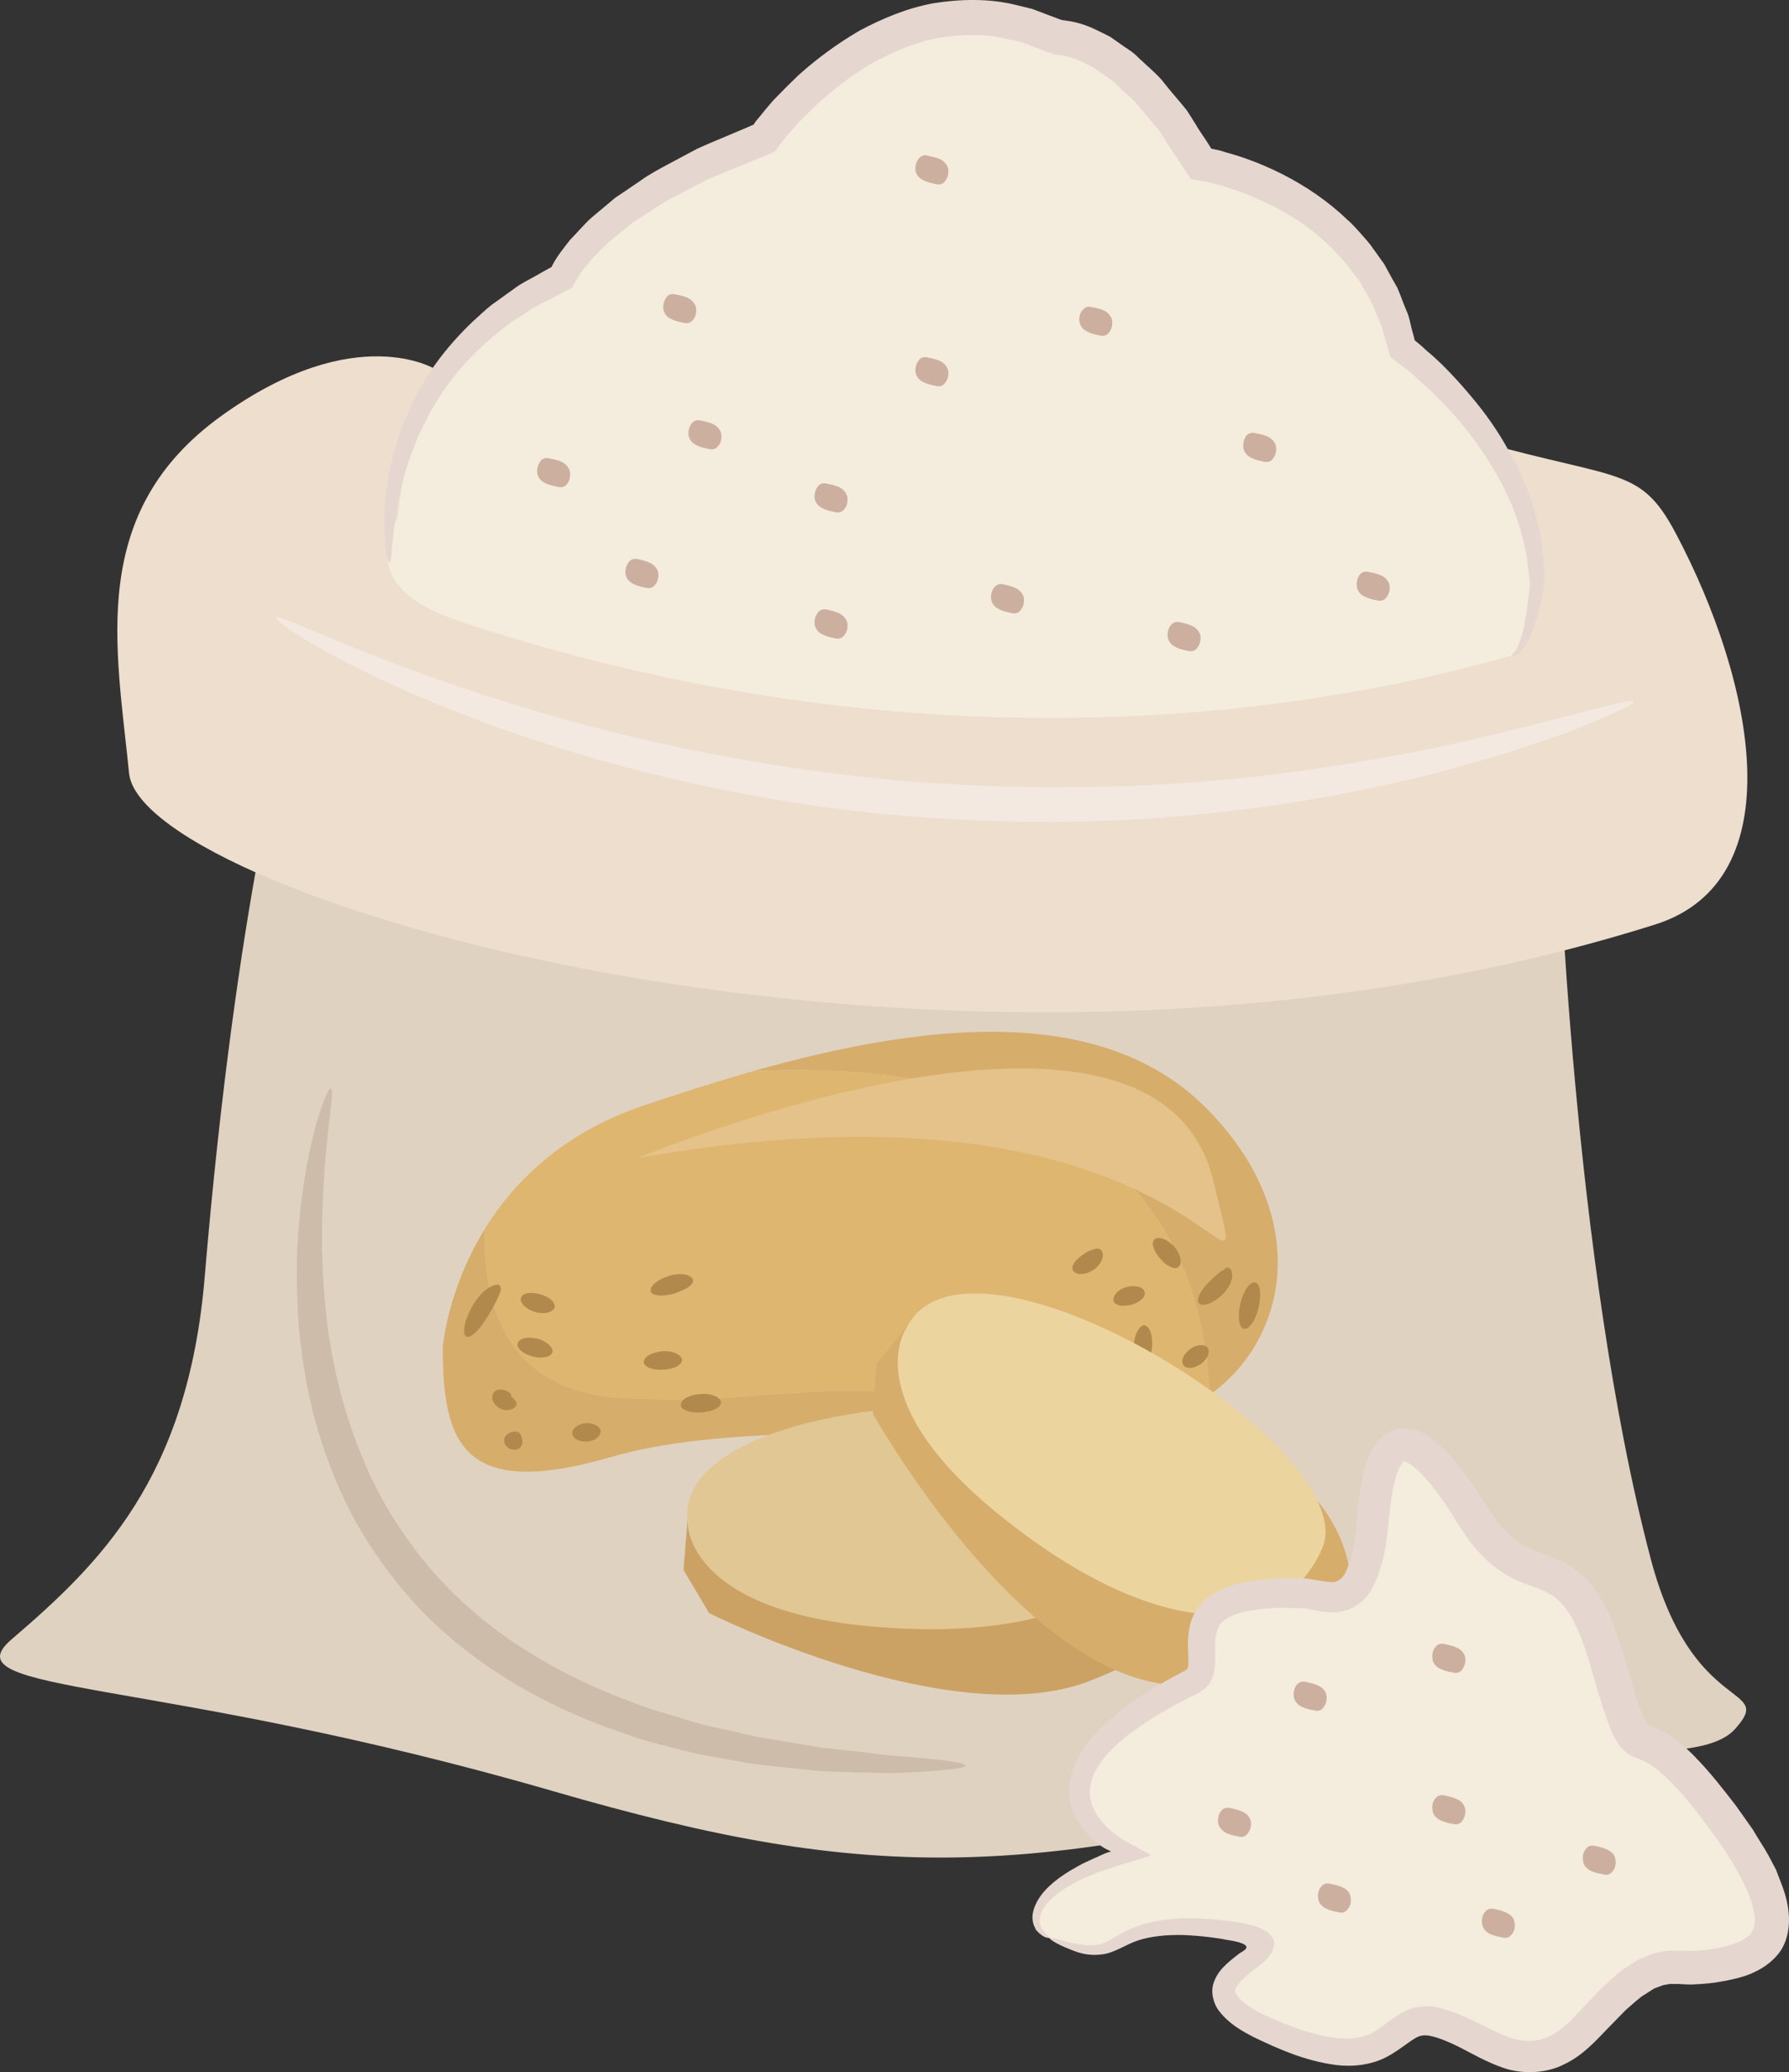 <?xml version="1.0" encoding="UTF-8" standalone="no"?>
<!-- Creator: CorelDRAW Home & Student X7 -->

<svg
   xmlns:dc="http://purl.org/dc/elements/1.1/"
   xmlns:cc="http://creativecommons.org/ns#"
   xmlns:rdf="http://www.w3.org/1999/02/22-rdf-syntax-ns#"
   xmlns:svg="http://www.w3.org/2000/svg"
   xmlns="http://www.w3.org/2000/svg"
   xmlns:sodipodi="http://sodipodi.sourceforge.net/DTD/sodipodi-0.dtd"
   xmlns:inkscape="http://www.inkscape.org/namespaces/inkscape"
   xml:space="preserve"
   width="46.819mm"
   height="54.202mm"
   version="1.1"
   style="clip-rule:evenodd;fill-rule:evenodd;image-rendering:optimizeQuality;shape-rendering:geometricPrecision;text-rendering:geometricPrecision"
   viewBox="0 0 4681.864 5420.167"
   id="svg121"
   sodipodi:docname="2804.svg"
   inkscape:version="0.92.4 (5da689c313, 2019-01-14)"><rect x="0" y="0" width="4681.864" height="5420.167" fill="#333333" stroke="none"/><sodipodi:namedview
   pagecolor="#ffffff"
   bordercolor="#666666"
   borderopacity="1"
   objecttolerance="10"
   gridtolerance="10"
   guidetolerance="10"
   inkscape:pageopacity="0"
   inkscape:pageshadow="2"
   inkscape:window-width="640"
   inkscape:window-height="480"
   id="namedview123"
   showgrid="false"
   inkscape:zoom="0.2102413"
   inkscape:cx="99.355209"
   inkscape:cy="92.736521"
   inkscape:window-x="0"
   inkscape:window-y="0"
   inkscape:window-maximized="0"
   inkscape:current-layer="svg121" />
 <defs
   id="defs4">
  <style
   type="text/css"
   id="style2">
   <![CDATA[
    .fil4 {fill:#B2894D;fill-rule:nonzero}
    .fil5 {fill:#CCA264;fill-rule:nonzero}
    .fil12 {fill:#CCAF9F;fill-rule:nonzero}
    .fil13 {fill:#CEBCAA;fill-rule:nonzero}
    .fil1 {fill:#D6AD6B;fill-rule:nonzero}
    .fil2 {fill:#DEB670;fill-rule:nonzero}
    .fil6 {fill:#E0C794;fill-rule:nonzero}
    .fil0 {fill:#E0D2C1;fill-rule:nonzero}
    .fil3 {fill:#E5C289;fill-rule:nonzero}
    .fil10 {fill:#E5D7CF;fill-rule:nonzero}
    .fil7 {fill:#ECD49F;fill-rule:nonzero}
    .fil8 {fill:#EDDECE;fill-rule:nonzero}
    .fil11 {fill:#F4E9E1;fill-rule:nonzero}
    .fil9 {fill:#F4ECDC;fill-rule:nonzero}
   ]]>
  </style>
 </defs>
 <g
   id="Vrstva_x0020_1"
   transform="translate(-7871.227,-11883.487)">
  <path
   class="fil0"
   d="m 11949,14049 c 0,0 37,1134 242,1911 110,418 330,326 220,447 -101,110 -504,17 -737,86 -1089,319 -1518,318 -2354,76 -1042,-302 -1586,-253 -1419,-397 231,-198 462,-421 506,-949 83,-990 220,-1465 220,-1465 z"
   id="path7"
   inkscape:connector-curvature="0"
   style="fill:#e0d2c1;fill-rule:nonzero" />
  <g
   id="_290198624">
   <path
   class="fil1"
   d="m 11030,14784 c -279,-283 -754,-221 -1187,-99 479,-22 1156,84 1194,847 209,-149 267,-471 -7,-748 z"
   id="path9"
   inkscape:connector-curvature="0"
   style="fill:#d6ad6b;fill-rule:nonzero" />
   <path
   class="fil2"
   d="m 11037,15532 c -38,-763 -715,-869 -1194,-847 -98,28 -195,59 -287,90 -213,72 -340,200 -416,323 -6,172 41,418 346,441 439,31 704,-107 1041,92 124,-1 237,-7 328,-23 68,-13 130,-39 182,-76 z"
   id="path11"
   inkscape:connector-curvature="0"
   style="fill:#deb670;fill-rule:nonzero" />
   <path
   class="fil1"
   d="m 9486,15539 c -305,-23 -352,-269 -346,-441 -99,161 -110,310 -110,310 0,252 53,399 439,287 283,-83 714,-59 1058,-64 -337,-199 -602,-61 -1041,-92 z"
   id="path13"
   inkscape:connector-curvature="0"
   style="fill:#d6ad6b;fill-rule:nonzero" />
   <path
   class="fil3"
   d="m 9539,14913 c 0,0 1359,-567 1508,61 114,478 -8,-329 -1508,-61 z"
   id="path15"
   inkscape:connector-curvature="0"
   style="fill:#e5c289;fill-rule:nonzero" />
   <path
   class="fil4"
   d="m 9238,15660 c -2,7 -6,12 -12,14 -7,3 -15,2 -23,-2 -15,-9 -16,-27 -6,-35 10,-9 23,-11 31,-7 4,3 7,7 8,12 2,5 3,12 2,18 z"
   id="path17"
   inkscape:connector-curvature="0"
   style="fill:#b2894d;fill-rule:nonzero" />
   <path
   class="fil4"
   d="m 9220,15547 c 4,4 6,14 -6,21 -5,3 -12,4 -19,4 -7,-1 -13,-3 -18,-6 -21,-14 -21,-33 -12,-42 9,-10 27,-6 38,1 5,3 5,5 6,9 1,5 7,8 11,13 z"
   id="path19"
   inkscape:connector-curvature="0"
   style="fill:#b2894d;fill-rule:nonzero" />
   <path
   class="fil4"
   d="m 9443,15628 c -1,14 -16,25 -35,26 -20,2 -37,-7 -39,-20 -2,-13 14,-26 35,-28 21,-1 39,9 39,22 z"
   id="path21"
   inkscape:connector-curvature="0"
   style="fill:#b2894d;fill-rule:nonzero" />
   <path
   class="fil4"
   d="m 9317,15420 c -3,13 -26,18 -51,12 -26,-7 -44,-22 -40,-35 4,-13 27,-18 51,-12 24,6 42,22 40,35 z"
   id="path23"
   inkscape:connector-curvature="0"
   style="fill:#b2894d;fill-rule:nonzero" />
   <path
   class="fil4"
   d="m 9323,15301 c -1,14 -26,22 -52,14 -25,-8 -40,-24 -36,-37 3,-13 27,-16 50,-9 22,6 38,19 38,32 z"
   id="path25"
   inkscape:connector-curvature="0"
   style="fill:#b2894d;fill-rule:nonzero" />
   <path
   class="fil4"
   d="m 9656,15443 c -2,7 -8,12 -16,16 -8,3 -19,7 -32,7 -27,3 -52,-7 -52,-20 1,-14 20,-25 48,-28 15,-1 28,1 39,7 9,5 14,11 13,18 z"
   id="path27"
   inkscape:connector-curvature="0"
   style="fill:#b2894d;fill-rule:nonzero" />
   <path
   class="fil4"
   d="m 9758,15553 c -2,14 -23,22 -51,25 -28,2 -54,-6 -54,-19 -1,-14 20,-27 51,-29 30,-3 56,10 54,23 z"
   id="path29"
   inkscape:connector-curvature="0"
   style="fill:#b2894d;fill-rule:nonzero" />
   <path
   class="fil4"
   d="m 9685,15235 c -1,6 -7,12 -15,17 -8,5 -20,10 -34,15 -14,4 -29,6 -41,5 -11,-1 -20,-5 -21,-11 -2,-13 16,-30 48,-40 16,-5 32,-6 45,-3 12,3 19,10 18,17 z"
   id="path31"
   inkscape:connector-curvature="0"
   style="fill:#b2894d;fill-rule:nonzero" />
   <path
   class="fil4"
   d="m 9179,15246 c 5,5 3,16 -3,28 -6,13 -14,29 -25,47 -21,37 -48,66 -60,58 -11,-6 -5,-42 18,-82 12,-20 27,-36 41,-45 14,-9 25,-10 29,-6 z"
   id="path33"
   inkscape:connector-curvature="0"
   style="fill:#b2894d;fill-rule:nonzero" />
   <path
   class="fil4"
   d="m 11033,15411 c 5,12 -3,28 -19,40 -17,12 -38,15 -46,3 -7,-10 0,-29 18,-42 18,-13 42,-13 47,-1 z"
   id="path35"
   inkscape:connector-curvature="0"
   style="fill:#b2894d;fill-rule:nonzero" />
   <path
   class="fil4"
   d="m 11080,15200 c 2,-2 6,-1 11,2 2,3 3,6 4,9 1,4 1,7 1,12 -2,16 -11,32 -24,45 -26,26 -53,34 -63,25 -9,-11 6,-37 28,-58 11,-11 20,-19 27,-24 2,-2 5,-3 8,-5 2,-1 5,-4 8,-6 z"
   id="path37"
   inkscape:connector-curvature="0"
   style="fill:#b2894d;fill-rule:nonzero" />
   <path
   class="fil4"
   d="m 11156,15238 c 13,2 17,32 9,66 -8,34 -26,59 -39,55 -13,-3 -16,-33 -9,-66 9,-34 25,-58 39,-55 z"
   id="path39"
   inkscape:connector-curvature="0"
   style="fill:#b2894d;fill-rule:nonzero" />
   <path
   class="fil4"
   d="m 10951,15200 c -7,2 -14,-1 -21,-5 -7,-4 -15,-10 -22,-19 -17,-18 -26,-43 -15,-51 10,-8 31,-2 51,19 9,11 16,24 17,35 1,12 -4,19 -10,21 z"
   id="path41"
   inkscape:connector-curvature="0"
   style="fill:#b2894d;fill-rule:nonzero" />
   <path
   class="fil4"
   d="m 10849,15460 c -7,-3 -10,-10 -11,-20 -2,-10 -2,-22 0,-37 2,-28 15,-54 28,-53 14,2 23,26 20,59 -2,16 -8,31 -15,41 -8,10 -16,13 -22,10 z"
   id="path43"
   inkscape:connector-curvature="0"
   style="fill:#b2894d;fill-rule:nonzero" />
   <path
   class="fil4"
   d="m 10878,15524 c 2,3 2,6 0,11 -2,4 -7,9 -13,13 -12,8 -29,13 -48,15 -38,3 -68,-9 -68,-22 0,-13 30,-23 64,-26 17,-2 32,-1 42,0 6,1 10,2 14,3 4,1 7,3 9,6 z"
   id="path45"
   inkscape:connector-curvature="0"
   style="fill:#b2894d;fill-rule:nonzero" />
   <path
   class="fil4"
   d="m 10770,15371 c 4,12 -18,31 -50,35 -32,5 -57,-5 -58,-18 -2,-13 23,-26 51,-29 28,-4 52,-1 57,12 z"
   id="path47"
   inkscape:connector-curvature="0"
   style="fill:#b2894d;fill-rule:nonzero" />
   <path
   class="fil4"
   d="m 10644,15535 c -3,14 -31,21 -70,24 -40,3 -74,-8 -73,-20 0,-14 30,-26 70,-28 10,-1 20,0 29,1 4,0 9,1 13,1 4,2 8,3 11,4 14,6 21,12 20,18 z"
   id="path49"
   inkscape:connector-curvature="0"
   style="fill:#b2894d;fill-rule:nonzero" />
   <path
   class="fil4"
   d="m 10615,15368 c 4,13 -17,28 -45,35 -28,5 -52,-2 -55,-15 -2,-13 18,-28 46,-33 26,-6 50,0 54,13 z"
   id="path51"
   inkscape:connector-curvature="0"
   style="fill:#b2894d;fill-rule:nonzero" />
   <path
   class="fil4"
   d="m 10749,15151 c 6,2 10,10 8,21 -2,11 -11,24 -24,33 -25,16 -48,13 -54,1 -6,-13 10,-30 27,-41 8,-6 15,-10 23,-12 7,-3 14,-5 20,-2 z"
   id="path53"
   inkscape:connector-curvature="0"
   style="fill:#b2894d;fill-rule:nonzero" />
   <path
   class="fil4"
   d="m 10866,15261 c 3,6 1,13 -6,20 -7,7 -16,12 -27,15 -10,3 -20,3 -27,3 -8,-1 -15,-4 -19,-9 -4,-6 -2,-13 3,-21 6,-9 17,-15 29,-19 11,-3 23,-3 30,-1 8,2 15,6 17,12 z"
   id="path55"
   inkscape:connector-curvature="0"
   style="fill:#b2894d;fill-rule:nonzero" />
   <path
   class="fil5"
   d="m 9673,15828 -13,162 67,113 c 0,0 635,318 997,177 362,-142 172,-224 280,-318 109,-94 -1,-260 -180,-315 l -906,90 -198,77 z"
   id="path57"
   inkscape:connector-curvature="0"
   style="fill:#cca264;fill-rule:nonzero" />
   <path
   class="fil6"
   d="m 9671,15867 c 0,0 -6,228 483,271 488,43 797,-115 746,-395 -51,-281 -1277,-235 -1229,124 z"
   id="path59"
   inkscape:connector-curvature="0"
   style="fill:#e0c794;fill-rule:nonzero" />
   <path
   class="fil1"
   d="m 10267,15325 -102,127 -9,130 c 0,0 345,616 725,700 380,84 269,-90 412,-107 144,-17 146,-217 29,-362 l -801,-428 -207,-46 z"
   id="path61"
   inkscape:connector-curvature="0"
   style="fill:#d6ad6b;fill-rule:nonzero" />
   <path
   class="fil7"
   d="m 10244,15356 c 0,0 -135,186 245,492 380,307 725,347 842,87 117,-261 -924,-903 -1087,-579 z"
   id="path63"
   inkscape:connector-curvature="0"
   style="fill:#ecd49f;fill-rule:nonzero" />
  </g>
  <path
   class="fil8"
   d="m 9012,12850 c 0,0 -209,-132 -561,121 -352,253 -275,605 -242,935 33,330 2178,968 3993,396 366,-115 260,-636 55,-1023 -99,-187 -154,-132 -594,-264 z"
   id="path66"
   inkscape:connector-curvature="0"
   style="fill:#eddece;fill-rule:nonzero" />
  <path
   class="fil9"
   d="m 8913,13235 c 0,0 11,-418 429,-627 0,0 77,-198 528,-363 0,0 330,-472 770,-264 0,0 176,-10 374,330 0,0 440,66 528,484 0,0 352,253 352,616 0,0 -19,174 -66,187 -693,198 -1661,264 -2717,-77 -112,-36 -297,-99 -198,-286 z"
   id="path68"
   inkscape:connector-curvature="0"
   style="fill:#f4ecdc;fill-rule:nonzero" />
  <path
   class="fil10"
   d="m 11828,13598 c -1,-1 0,-2 2,-4 2,-2 5,-5 8,-9 5,-8 11,-23 17,-43 5,-20 10,-45 14,-76 2,-15 4,-32 6,-50 1,-6 -1,-15 -2,-25 -1,-9 -2,-18 -3,-28 -10,-78 -38,-171 -98,-265 -28,-47 -64,-95 -106,-141 -22,-23 -44,-46 -69,-68 -12,-11 -24,-23 -37,-33 -7,-6 -13,-11 -20,-16 l -11,-8 -19,-15 c -5,-17 -10,-34 -15,-52 -4,-13 -7,-26 -12,-38 -6,-13 -11,-25 -16,-38 -3,-6 -6,-13 -9,-19 l -10,-18 c -7,-12 -14,-24 -21,-36 -9,-11 -18,-23 -26,-34 -8,-12 -19,-22 -29,-33 -10,-10 -19,-22 -31,-31 -43,-41 -95,-75 -152,-102 -28,-14 -58,-26 -89,-37 -15,-5 -31,-10 -46,-14 -8,-2 -16,-4 -24,-6 l -6,-1 -12,-2 -24,-4 c -18,-27 -35,-53 -53,-80 l -20,-31 -10,-16 -12,-14 c -16,-19 -32,-38 -48,-57 -17,-19 -37,-34 -55,-52 -8,-9 -19,-15 -29,-22 l -30,-21 c -21,-10 -43,-22 -64,-27 -5,-2 -10,-3 -15,-4 l -7,-1 c -7,-1 -11,1 -19,-3 l -12,-4 -5,-1 -9,-4 -18,-7 -36,-14 -37,-8 c -59,-15 -120,-13 -178,-4 -59,10 -115,34 -167,61 -52,29 -99,64 -143,103 -22,19 -42,40 -62,60 -9,11 -19,21 -28,32 l -13,16 -7,9 -13,18 c -57,23 -112,46 -167,68 -24,12 -48,24 -71,37 -24,11 -47,23 -68,38 -22,14 -43,27 -64,41 -19,15 -38,31 -57,46 -18,15 -34,33 -50,49 -14,17 -30,35 -39,52 l -2,3 -5,9 -4,7 -1,4 c -2,1 -3,1 -4,2 l -25,13 c -11,5 -20,11 -30,16 -20,10 -41,19 -58,32 -18,12 -36,23 -53,35 -17,12 -32,26 -48,39 -60,52 -109,110 -142,169 -10,14 -18,28 -24,43 -7,14 -15,28 -21,42 -11,28 -22,54 -29,80 -17,51 -25,97 -30,134 -11,74 -10,116 -15,116 -5,1 -15,-40 -14,-118 1,-39 5,-88 18,-142 6,-28 16,-57 25,-88 6,-15 13,-30 20,-46 6,-16 14,-32 23,-48 33,-65 83,-130 146,-190 16,-14 32,-30 50,-44 19,-13 37,-27 56,-40 19,-15 41,-25 62,-37 10,-6 21,-12 32,-18 7,-4 4,-2 6,-3 0,0 0,-1 0,-2 0,0 1,-1 0,1 l 2,-4 c 13,-25 30,-45 46,-66 19,-19 36,-40 56,-58 20,-17 41,-34 62,-52 22,-15 45,-30 68,-46 22,-16 47,-29 71,-42 25,-13 50,-27 75,-40 26,-12 53,-23 79,-34 23,-10 46,-19 68,-29 1,0 1,0 1,0 l 6,-9 15,-18 c 10,-13 20,-24 30,-36 22,-23 44,-45 67,-67 48,-43 101,-82 159,-116 60,-32 124,-59 194,-72 70,-11 144,-13 214,4 l 45,11 42,16 35,13 c -2,0 1,0 1,0 l 13,2 c 9,1 18,3 26,5 32,8 59,23 87,37 l 37,26 c 12,8 25,16 35,27 21,20 43,38 62,59 17,22 35,43 53,64 l 13,16 11,17 21,34 22,33 10,16 h -1 l 9,2 c 10,2 19,4 27,7 18,5 35,10 52,16 35,12 67,26 99,42 63,32 121,72 170,119 13,11 24,24 35,36 11,13 23,25 32,39 10,13 19,27 29,40 8,14 15,28 23,42 l 12,21 c 3,7 6,15 9,22 5,14 11,29 17,43 6,14 8,29 12,44 l 6,22 1,5 v 0 l 1,2 12,10 c 7,6 14,12 20,18 14,11 27,24 40,36 25,25 48,50 69,75 44,51 80,103 108,156 59,103 84,206 88,290 1,11 1,21 1,31 0,5 0,10 0,15 1,4 0,12 -1,16 -3,18 -7,35 -10,51 -8,31 -16,57 -26,78 -9,20 -20,35 -30,43 -4,4 -9,6 -12,6 -3,0 -5,0 -5,-1 z"
   id="path70"
   inkscape:connector-curvature="0"
   style="fill:#e5d7cf;fill-rule:nonzero" />
  <path
   class="fil11"
   d="m 12147,13719 c 2,6 -45,28 -131,63 -43,19 -97,36 -160,57 -63,22 -136,41 -216,64 -162,41 -357,81 -577,105 -220,25 -464,33 -719,17 -255,-14 -496,-54 -711,-104 -215,-50 -405,-112 -561,-173 -311,-122 -484,-238 -478,-249 7,-11 188,84 500,188 156,53 345,107 557,152 213,44 449,81 699,95 250,15 489,10 705,-9 216,-19 409,-53 570,-85 322,-69 517,-135 522,-121 z"
   id="path72"
   inkscape:connector-curvature="0"
   style="fill:#f4e9e1;fill-rule:nonzero" />
  <path
   class="fil9"
   d="m 10618,16953 c -69,-32 -55,-143 209,-220 0,0 -385,-176 165,-451 82,-42 -104,-243 286,-231 68,2 165,77 187,-198 22,-275 121,-231 264,0 143,231 253,33 352,385 99,352 44,55 297,396 253,341 87,380 -55,396 -80,8 -121,-44 -286,143 -165,187 -275,33 -407,0 -132,-33 -99,176 -440,22 -341,-154 209,-220 -121,-264 -330,-44 -231,121 -451,22 z"
   id="path74"
   inkscape:connector-curvature="0"
   style="fill:#f4ecdc;fill-rule:nonzero" />
  <path
   class="fil10"
   d="m 10618,16953 c 1,-4 22,4 60,13 19,4 44,9 69,4 25,-5 51,-28 90,-44 38,-16 84,-23 133,-25 24,0 49,1 75,3 13,1 26,2 40,4 7,1 13,1 21,3 9,1 17,3 26,5 10,2 21,5 30,8 9,4 19,8 25,13 8,5 13,12 17,21 4,9 1,18 -2,26 -6,16 -22,32 -42,46 -20,16 -28,22 -38,32 -9,9 -16,19 -18,25 -1,7 0,11 7,19 13,18 42,35 70,49 60,26 127,54 194,60 33,3 64,-1 91,-16 14,-8 27,-18 44,-31 17,-12 38,-28 68,-34 14,-2 30,-4 42,-2 7,1 14,2 20,4 l 17,5 c 23,7 43,16 63,25 40,19 76,39 111,50 35,10 66,8 97,-7 8,-4 16,-10 24,-14 7,-6 14,-13 22,-19 7,-6 14,-14 21,-21 l 23,-24 c 17,-17 32,-35 50,-52 l 28,-25 c 9,-8 18,-17 30,-24 12,-7 23,-15 35,-22 13,-5 27,-11 41,-16 15,-2 31,-7 45,-6 h 21 17 c 13,1 21,0 31,0 10,-1 22,-3 33,-4 23,-3 43,-8 63,-15 18,-6 32,-16 41,-25 8,-10 10,-23 11,-40 -3,-35 -20,-79 -44,-120 -10,-21 -25,-41 -37,-62 -14,-20 -28,-40 -43,-60 -30,-40 -61,-80 -95,-114 -8,-9 -17,-17 -26,-24 -8,-9 -17,-14 -26,-21 -8,-5 -17,-10 -26,-14 -7,-3 -11,-4 -22,-9 -8,-3 -21,-12 -28,-20 -7,-8 -14,-17 -17,-24 -4,-7 -9,-14 -11,-20 -5,-13 -10,-26 -14,-38 -9,-24 -15,-48 -23,-71 -14,-48 -25,-92 -41,-133 -16,-41 -36,-80 -62,-103 -12,-12 -27,-20 -46,-28 -19,-7 -42,-15 -67,-26 -49,-23 -90,-62 -120,-102 -30,-43 -49,-78 -75,-113 -24,-34 -52,-67 -78,-86 -6,-4 -12,-7 -15,-8 -2,0 -2,0 -3,0 1,-2 -11,12 -16,27 -12,33 -18,74 -22,113 -4,42 -8,86 -20,129 -6,22 -14,44 -27,67 -13,22 -37,46 -68,54 -30,9 -57,4 -77,0 l -27,-5 c -4,-1 -7,0 -10,-1 -4,0 -9,0 -14,0 -37,-2 -73,-1 -106,4 -33,4 -65,13 -83,28 -18,14 -24,35 -24,68 0,16 2,33 -1,55 0,5 -1,12 -3,18 -2,7 -5,14 -8,20 -8,13 -20,22 -32,29 -59,29 -111,58 -158,91 -46,32 -87,69 -109,109 -23,40 -22,82 1,117 5,8 11,16 18,24 3,4 7,7 10,11 4,4 11,10 17,15 26,20 64,38 96,56 -1,1 -2,2 -3,3 -1,1 -1,1 -4,2 l -18,5 c -11,4 -22,7 -32,10 -22,6 -41,13 -60,19 -21,7 -30,11 -42,16 -12,5 -23,10 -33,15 -41,21 -73,45 -88,70 -16,25 -10,48 0,59 9,12 17,16 16,19 0,0 -3,0 -7,-1 -5,-1 -11,-4 -18,-10 -3,-2 -7,-7 -11,-11 -2,-6 -6,-11 -7,-18 -4,-15 -1,-32 7,-49 15,-33 49,-63 91,-88 11,-6 22,-13 34,-19 12,-5 27,-13 33,-15 7,-3 15,-7 22,-10 l 11,-4 5,-1 c 2,-1 -3,-2 -4,-3 -11,-5 -21,-11 -29,-18 -3,-2 -5,-3 -9,-7 -4,-4 -9,-8 -13,-13 -9,-9 -18,-19 -25,-30 -15,-22 -27,-50 -29,-81 -2,-31 7,-62 21,-89 28,-55 73,-96 122,-134 49,-37 105,-70 163,-100 2,-1 3,-3 4,-4 1,-2 1,-2 1,-3 1,-2 1,-4 1,-7 1,-12 0,-29 -1,-48 0,-18 1,-40 7,-62 7,-23 22,-46 40,-61 38,-32 80,-41 119,-48 40,-6 80,-8 120,-7 5,0 9,-1 15,0 6,0 13,1 19,2 l 30,5 c 18,3 32,4 39,1 8,-3 14,-8 22,-20 6,-13 12,-28 17,-46 9,-35 12,-74 16,-115 4,-43 9,-87 25,-135 5,-12 10,-25 19,-38 3,-6 9,-13 15,-19 7,-7 15,-13 24,-18 18,-10 42,-11 60,-7 19,5 32,12 44,20 46,32 73,69 101,107 28,36 53,80 75,111 25,32 52,58 87,73 18,8 39,15 63,25 24,10 51,24 73,44 45,40 67,90 85,136 19,48 32,96 45,141 7,22 14,46 21,67 7,21 18,44 22,48 2,1 -1,0 3,2 1,1 9,4 15,6 15,6 29,14 43,23 12,9 25,18 35,27 11,10 22,20 31,30 39,40 71,82 103,123 16,22 31,44 46,65 13,23 28,44 41,68 l 19,36 c 5,13 10,26 15,39 10,26 18,55 19,87 1,31 -6,70 -31,98 -24,28 -54,43 -81,53 -27,9 -54,14 -79,18 -13,2 -25,3 -38,4 -14,1 -30,2 -42,1 l -18,-1 h -14 c -10,-1 -17,2 -26,3 l -24,9 c -8,5 -17,11 -25,16 -8,4 -16,12 -25,19 l -24,21 c -15,15 -30,31 -46,47 -31,32 -66,72 -115,95 -48,25 -111,26 -158,10 -47,-16 -85,-39 -121,-57 -35,-17 -73,-32 -93,-28 -21,2 -51,34 -93,56 -42,22 -91,26 -132,21 -83,-11 -151,-42 -216,-73 -32,-17 -64,-34 -91,-69 -7,-9 -12,-20 -15,-33 -3,-13 -3,-27 1,-39 8,-24 22,-39 35,-51 13,-12 29,-24 33,-27 5,-3 10,-6 15,-10 2,-2 4,-6 3,-8 -2,-3 -4,-5 -7,-6 -5,-3 -10,-4 -16,-6 l -14,-3 -18,-3 c -13,-3 -25,-4 -38,-6 -24,-3 -48,-5 -71,-6 -45,-1 -85,3 -119,14 -34,11 -63,34 -98,37 -34,4 -60,-5 -79,-13 -39,-15 -56,-28 -55,-30 z"
   id="path76"
   inkscape:connector-curvature="0"
   style="fill:#e5d7cf;fill-rule:nonzero" />
  <path
   class="fil12"
   d="m 9342,13092 c 11,6 19,15 21,27 1,14 -2,25 -10,33 -6,6 -15,7 -22,5 -9,-2 -21,-4 -33,-10 -11,-5 -19,-14 -21,-27 -1,-13 3,-24 11,-33 5,-5 14,-7 22,-4 8,1 21,4 32,9 z"
   id="path78"
   inkscape:connector-curvature="0"
   style="fill:#ccaf9f;fill-rule:nonzero" />
  <path
   class="fil12"
   d="m 9573,13356 c 11,6 19,15 21,27 1,14 -2,24 -11,33 -5,6 -14,7 -21,5 -9,-2 -22,-4 -33,-10 -11,-5 -19,-14 -21,-27 -1,-13 3,-24 11,-33 5,-5 14,-7 22,-5 8,2 21,5 32,10 z"
   id="path80"
   inkscape:connector-curvature="0"
   style="fill:#ccaf9f;fill-rule:nonzero" />
  <path
   class="fil12"
   d="m 9738,12993 c 11,6 19,15 21,27 1,14 -2,25 -11,33 -5,6 -14,7 -21,5 -9,-2 -22,-4 -33,-10 -11,-5 -19,-14 -21,-27 -1,-13 3,-24 11,-33 5,-5 14,-7 22,-4 8,1 21,4 32,9 z"
   id="path82"
   inkscape:connector-curvature="0"
   style="fill:#ccaf9f;fill-rule:nonzero" />
  <path
   class="fil12"
   d="m 9672,12663 c 11,6 19,15 21,27 1,14 -2,25 -11,33 -5,6 -14,7 -21,5 -9,-2 -22,-4 -33,-10 -11,-5 -19,-14 -21,-27 -1,-13 3,-24 11,-33 5,-5 14,-7 22,-4 8,1 21,4 32,9 z"
   id="path84"
   inkscape:connector-curvature="0"
   style="fill:#ccaf9f;fill-rule:nonzero" />
  <path
   class="fil12"
   d="m 10068,13158 c 11,6 19,15 21,27 1,14 -2,25 -11,33 -5,6 -14,7 -22,5 -8,-2 -21,-4 -32,-10 -11,-5 -19,-14 -21,-27 -1,-13 3,-24 11,-33 5,-5 14,-7 22,-4 8,1 21,4 32,9 z"
   id="path86"
   inkscape:connector-curvature="0"
   style="fill:#ccaf9f;fill-rule:nonzero" />
  <path
   class="fil12"
   d="m 10068,13488 c 11,6 19,15 21,27 1,14 -2,24 -11,33 -5,6 -14,7 -22,5 -8,-2 -21,-4 -32,-10 -11,-5 -19,-14 -21,-27 -1,-13 3,-24 11,-33 5,-5 14,-7 22,-5 8,2 21,5 32,10 z"
   id="path88"
   inkscape:connector-curvature="0"
   style="fill:#ccaf9f;fill-rule:nonzero" />
  <path
   class="fil12"
   d="m 10530,13422 c 11,6 19,15 21,27 1,14 -3,24 -11,33 -5,6 -14,7 -22,5 -8,-2 -21,-4 -32,-10 -11,-5 -19,-14 -21,-27 -1,-13 2,-24 11,-33 5,-5 14,-7 21,-5 9,2 22,5 33,10 z"
   id="path90"
   inkscape:connector-curvature="0"
   style="fill:#ccaf9f;fill-rule:nonzero" />
  <path
   class="fil12"
   d="m 10332,12828 c 11,6 19,15 21,27 1,14 -3,25 -11,33 -5,6 -14,7 -22,5 -8,-2 -21,-4 -32,-10 -11,-5 -19,-14 -21,-27 -1,-13 3,-24 11,-33 5,-5 14,-7 22,-4 8,1 21,4 32,9 z"
   id="path92"
   inkscape:connector-curvature="0"
   style="fill:#ccaf9f;fill-rule:nonzero" />
  <path
   class="fil12"
   d="m 10332,12300 c 11,6 19,15 21,27 1,14 -3,25 -11,33 -5,6 -14,7 -22,5 -8,-2 -21,-4 -32,-10 -11,-5 -19,-14 -21,-26 -1,-14 3,-25 11,-33 5,-6 14,-8 22,-5 8,2 21,4 32,9 z"
   id="path94"
   inkscape:connector-curvature="0"
   style="fill:#ccaf9f;fill-rule:nonzero" />
  <path
   class="fil12"
   d="m 10761,12696 c 11,6 19,15 21,27 1,14 -3,25 -11,33 -5,6 -14,7 -22,5 -8,-2 -21,-4 -32,-10 -11,-5 -19,-14 -21,-27 -1,-13 2,-24 11,-32 5,-6 14,-8 21,-5 9,1 22,4 33,9 z"
   id="path96"
   inkscape:connector-curvature="0"
   style="fill:#ccaf9f;fill-rule:nonzero" />
  <path
   class="fil12"
   d="m 11190,13026 c 11,6 19,15 21,27 1,14 -3,25 -11,33 -5,6 -14,7 -22,5 -8,-2 -21,-4 -32,-10 -11,-5 -19,-14 -21,-27 -1,-13 2,-24 10,-33 6,-5 15,-7 22,-4 9,1 22,4 33,9 z"
   id="path98"
   inkscape:connector-curvature="0"
   style="fill:#ccaf9f;fill-rule:nonzero" />
  <path
   class="fil12"
   d="m 10992,13521 c 11,6 19,15 21,27 1,14 -3,24 -11,33 -5,6 -14,7 -22,5 -8,-2 -21,-4 -32,-10 -11,-5 -19,-14 -21,-27 -1,-13 2,-24 11,-33 5,-5 14,-7 21,-5 9,2 22,5 33,10 z"
   id="path100"
   inkscape:connector-curvature="0"
   style="fill:#ccaf9f;fill-rule:nonzero" />
  <path
   class="fil12"
   d="m 11487,13389 c 11,6 19,15 21,27 1,14 -3,24 -11,33 -5,6 -14,7 -22,5 -9,-2 -21,-4 -32,-10 -12,-5 -19,-14 -21,-27 -1,-13 2,-24 10,-33 6,-5 15,-7 22,-4 9,1 21,4 33,9 z"
   id="path102"
   inkscape:connector-curvature="0"
   style="fill:#ccaf9f;fill-rule:nonzero" />
  <path
   class="fil12"
   d="m 11322,16293 c 11,5 19,14 21,27 1,13 -3,24 -11,33 -5,5 -14,7 -22,4 -9,-1 -21,-4 -32,-9 -12,-6 -19,-15 -21,-27 -1,-14 2,-25 10,-33 6,-6 15,-7 22,-5 9,2 21,4 33,10 z"
   id="path104"
   inkscape:connector-curvature="0"
   style="fill:#ccaf9f;fill-rule:nonzero" />
  <path
   class="fil12"
   d="m 11814,16887 c 12,5 20,14 21,27 2,13 -2,24 -10,32 -5,6 -14,8 -22,5 -9,-1 -21,-4 -33,-9 -11,-6 -19,-15 -20,-27 -2,-14 2,-25 10,-33 5,-6 14,-7 22,-5 9,2 21,4 32,10 z"
   id="path106"
   inkscape:connector-curvature="0"
   style="fill:#ccaf9f;fill-rule:nonzero" />
  <path
   class="fil12"
   d="m 11685,16194 c 11,5 19,14 21,27 1,13 -3,24 -11,33 -5,5 -14,7 -22,4 -9,-1 -21,-4 -32,-9 -12,-6 -20,-15 -21,-27 -2,-14 2,-25 10,-33 6,-6 15,-7 22,-5 9,2 21,4 33,10 z"
   id="path108"
   inkscape:connector-curvature="0"
   style="fill:#ccaf9f;fill-rule:nonzero" />
  <path
   class="fil12"
   d="m 11124,16623 c 11,5 19,14 21,27 1,13 -3,24 -11,32 -5,6 -14,8 -22,5 -8,-1 -21,-4 -32,-9 -11,-6 -19,-15 -21,-27 -1,-14 2,-25 10,-33 6,-6 15,-7 22,-5 9,2 22,4 33,10 z"
   id="path110"
   inkscape:connector-curvature="0"
   style="fill:#ccaf9f;fill-rule:nonzero" />
  <path
   class="fil12"
   d="m 11386,16821 c 11,5 19,14 20,27 2,13 -2,24 -10,32 -5,6 -14,8 -22,5 -9,-1 -21,-4 -32,-9 -12,-6 -20,-15 -21,-27 -2,-14 2,-25 10,-33 5,-6 14,-7 22,-5 9,2 21,4 33,10 z"
   id="path112"
   inkscape:connector-curvature="0"
   style="fill:#ccaf9f;fill-rule:nonzero" />
  <path
   class="fil12"
   d="m 11685,16590 c 11,5 19,14 21,27 1,13 -3,24 -11,33 -5,5 -14,7 -22,4 -9,-1 -21,-4 -32,-9 -12,-6 -20,-15 -21,-27 -2,-14 2,-25 10,-33 6,-6 15,-7 22,-5 9,2 21,4 33,10 z"
   id="path114"
   inkscape:connector-curvature="0"
   style="fill:#ccaf9f;fill-rule:nonzero" />
  <path
   class="fil12"
   d="m 12078,16722 c 12,5 20,14 21,27 2,13 -2,24 -10,32 -5,6 -15,8 -22,5 -9,-1 -21,-4 -33,-9 -11,-6 -19,-15 -20,-27 -2,-14 2,-25 10,-33 5,-6 14,-7 22,-5 9,2 21,4 32,10 z"
   id="path116"
   inkscape:connector-curvature="0"
   style="fill:#ccaf9f;fill-rule:nonzero" />
  <path
   class="fil13"
   d="m 10398,16502 c 0,6 -41,11 -115,16 -37,2 -83,5 -136,2 -26,0 -54,-1 -84,-2 -15,-1 -31,-1 -47,-2 -16,-2 -32,-3 -48,-5 -34,-3 -69,-7 -105,-11 -36,-4 -74,-12 -112,-19 -20,-3 -40,-7 -60,-11 -20,-5 -40,-10 -60,-15 -41,-11 -83,-20 -125,-37 -169,-56 -351,-148 -503,-293 -76,-73 -138,-155 -189,-240 -50,-86 -85,-175 -111,-261 -26,-87 -39,-171 -48,-250 -7,-79 -8,-153 -6,-221 14,-269 78,-426 88,-422 14,3 -26,163 -23,423 2,65 6,136 16,211 12,75 27,154 54,234 26,80 60,162 107,240 48,78 105,153 175,220 140,134 308,222 468,280 39,16 79,26 118,38 20,6 39,12 58,17 19,5 38,9 56,13 38,8 73,18 108,23 35,6 69,12 101,17 16,3 32,5 47,8 16,1 31,3 46,5 29,3 57,6 82,9 52,8 97,9 134,13 73,7 114,13 114,20 z"
   id="path118"
   inkscape:connector-curvature="0"
   style="fill:#cebcaa;fill-rule:nonzero" />
 </g>
</svg>